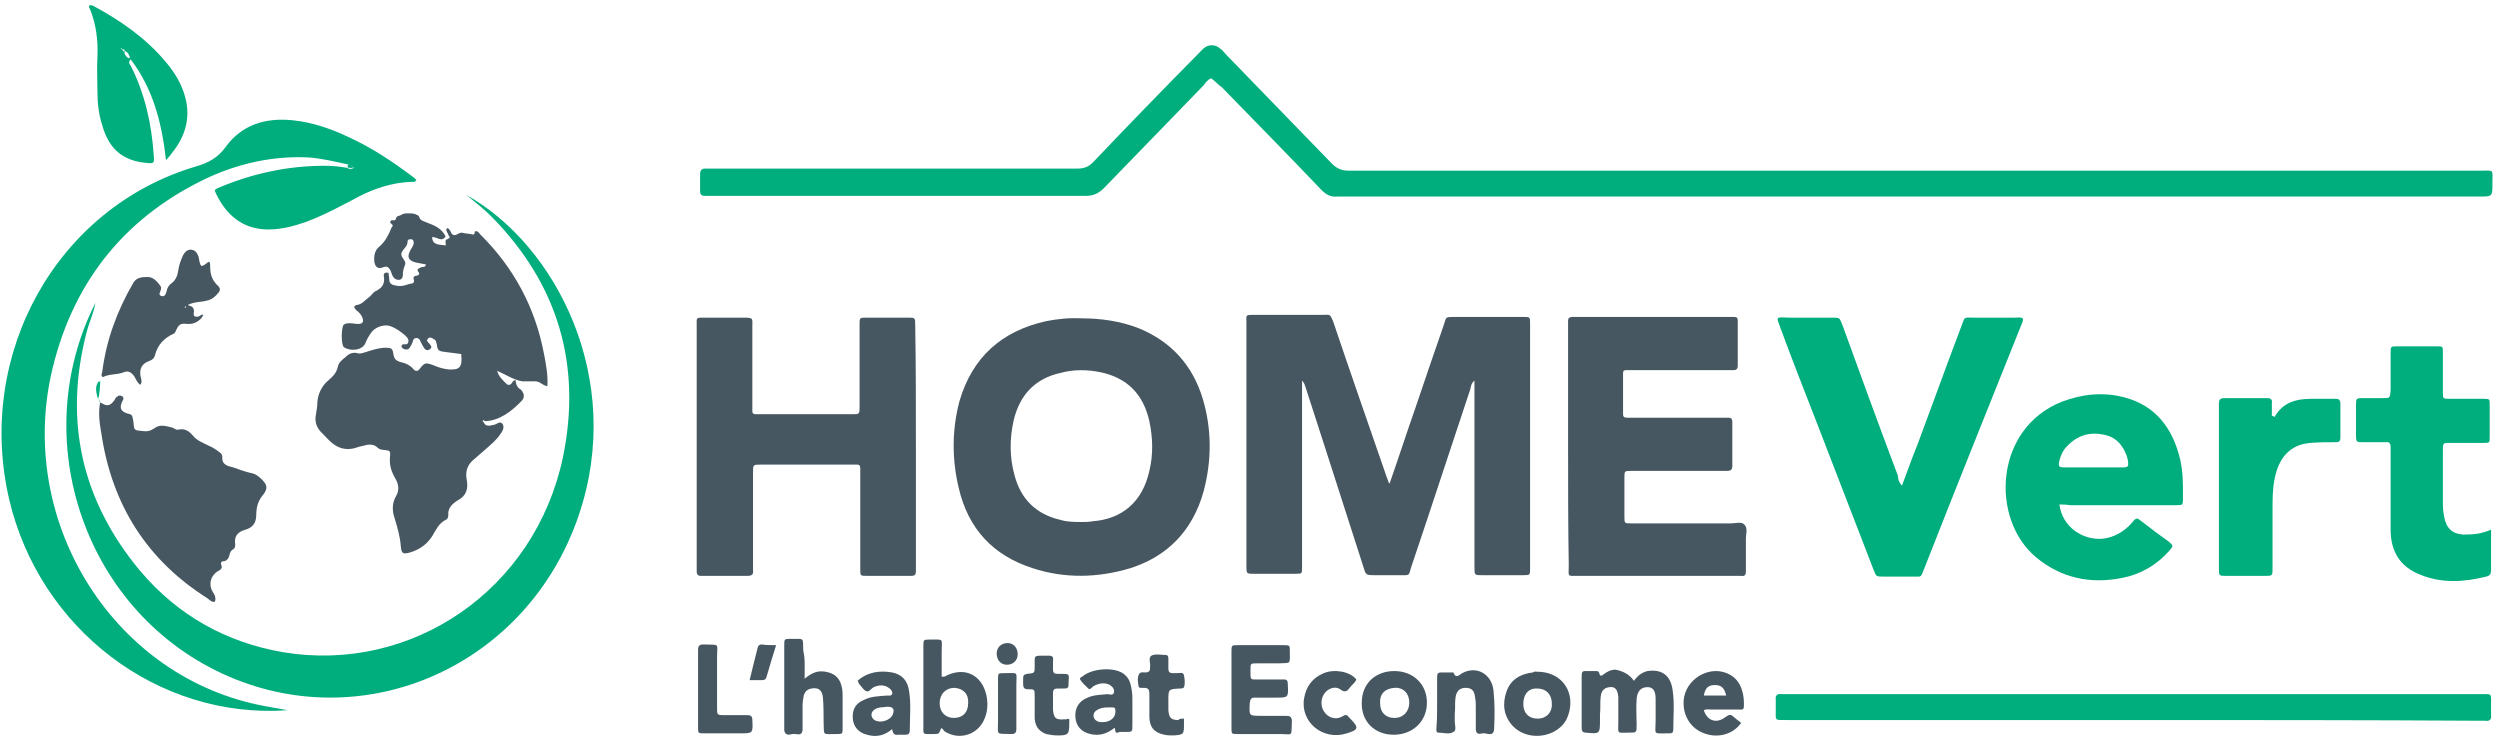 <svg width="277" height="82" viewBox="0 0 277 82" fill="none" xmlns="http://www.w3.org/2000/svg">
<path d="M134.192 8.675C133.816 8.83 133.59 9.14 133.365 9.45C129.68 13.25 126.071 16.972 122.386 20.771C121.785 21.392 121.183 21.702 120.356 21.702C106.445 21.702 92.459 21.702 78.548 21.702C78.397 21.702 78.247 21.702 78.097 21.702C77.721 21.702 77.57 21.547 77.57 21.159C77.57 20.539 77.57 19.919 77.57 19.298C77.57 18.91 77.721 18.678 78.097 18.678C78.322 18.678 78.623 18.678 78.849 18.678C92.384 18.678 105.844 18.678 119.379 18.678C120.055 18.678 120.582 18.523 121.108 17.98C124.943 13.948 128.778 9.993 132.688 6.039C132.914 5.806 133.064 5.651 133.29 5.418C133.891 4.876 134.643 4.876 135.245 5.418C135.47 5.573 135.621 5.806 135.846 6.039C139.756 10.071 143.591 14.025 147.502 18.058C148.103 18.678 148.629 18.91 149.457 18.91C191.265 18.91 232.998 18.91 274.806 18.91C276.386 18.91 276.16 18.678 276.16 20.306C276.16 21.779 276.16 21.779 274.731 21.779C232.773 21.779 190.814 21.779 148.855 21.779C148.629 21.779 148.404 21.779 148.178 21.779C147.426 21.857 146.9 21.547 146.374 21.004C142.764 17.205 139.08 13.483 135.395 9.683C134.944 9.373 134.643 8.985 134.192 8.675Z" fill="#00AD7C"/>
<path d="M38.544 18.213C37.04 17.902 35.536 17.515 34.032 17.437C30.273 17.282 26.663 18.058 23.204 19.608C14.181 23.796 8.241 30.852 5.834 40.777C1.774 57.449 12.226 74.585 28.543 78.075C29.596 78.307 30.724 78.462 31.852 78.695C17.489 79.703 4.406 69.7 1.022 55.355C-2.738 39.226 6.285 23.02 21.7 18.445C23.054 18.058 24.107 17.515 25.009 16.274C26.814 13.793 29.445 13.017 32.453 13.328C34.634 13.56 36.664 14.258 38.619 15.188C41.176 16.352 43.507 17.902 45.763 19.608C45.913 19.686 45.988 19.841 46.139 19.919C45.988 20.229 45.763 20.151 45.537 20.151C43.507 20.229 41.552 20.849 39.747 21.779C37.867 22.788 35.987 23.796 33.957 24.571C32.604 25.036 31.25 25.424 29.746 25.424C27.641 25.424 25.986 24.571 24.708 22.788C24.332 22.245 24.031 21.702 23.806 21.159C23.806 20.927 24.031 20.927 24.107 20.849C27.942 19.221 31.852 18.368 35.987 18.368C36.815 18.368 37.642 18.445 38.469 18.6C38.694 18.755 38.92 18.755 39.221 18.6C39.07 18.29 38.77 18.29 38.544 18.213Z" fill="#00AD7C"/>
<path d="M10.572 33.566C10.421 34.574 9.895 35.659 9.594 36.822C7.038 46.67 9.068 55.51 15.535 63.264C19.745 68.227 25.084 71.173 31.326 72.259C45.612 74.662 59.298 65.358 62.381 50.625C64.486 40.389 61.779 31.472 54.561 24.106C53.734 23.253 52.756 22.477 51.703 21.624C61.554 27.13 69.299 41.94 64.111 57.138C58.471 73.654 40.725 81.564 25.385 74.973C9.369 68.072 2.902 48.686 10.572 33.566Z" fill="#00AD7C"/>
<path d="M210.741 53.804C211.343 52.176 211.869 50.702 212.47 49.229C214.125 44.809 215.704 40.389 217.358 36.047C217.734 35.039 217.584 35.194 218.636 35.194C220.215 35.194 221.719 35.194 223.298 35.194C223.599 35.194 223.825 35.117 224.126 35.272C224.201 35.582 224.05 35.737 223.975 35.97C220.366 44.964 216.757 53.959 213.222 62.954C212.771 64.04 212.997 63.885 211.944 63.885C210.816 63.885 209.763 63.885 208.635 63.885C207.884 63.885 207.884 63.885 207.583 63.109C205.477 57.681 203.372 52.176 201.266 46.748C199.913 43.258 198.559 39.847 197.281 36.357C196.83 35.117 196.68 35.117 198.108 35.194C199.763 35.194 201.417 35.194 203.071 35.194C203.823 35.194 203.823 35.194 204.124 35.97C206.154 41.553 208.184 47.136 210.29 52.718C210.29 53.029 210.365 53.416 210.741 53.804Z" fill="#00AD7C"/>
<path d="M228.185 55.898C228.486 58.379 230.742 59.852 232.922 59.697C234.276 59.542 235.329 58.922 236.231 57.914C236.757 57.216 236.833 57.449 237.284 57.759C238.261 58.534 239.314 59.309 240.292 60.007C240.818 60.473 240.818 60.473 240.367 61.015C238.938 62.644 237.133 63.652 235.103 64.04C231.569 64.737 228.336 64.04 225.553 61.713C220.515 57.449 220.966 47.446 228.486 44.499C230.742 43.646 233.073 43.413 235.404 44.034C238.863 44.964 240.743 47.446 241.57 50.935C241.871 52.253 241.871 53.571 241.871 54.89C241.871 56.053 241.946 55.975 240.893 55.975C237.058 55.975 233.223 55.975 229.388 55.975C228.862 55.898 228.561 55.898 228.185 55.898ZM231.945 51.788C232.998 51.788 234.126 51.788 235.178 51.788C235.78 51.788 235.855 51.71 235.78 51.09C235.78 50.935 235.705 50.858 235.705 50.702C235.253 49.307 234.426 48.376 232.998 48.144C231.419 47.833 230.065 48.299 228.937 49.539C228.561 49.927 228.336 50.47 228.185 51.013C228.035 51.71 228.11 51.788 228.787 51.788C229.839 51.788 230.892 51.788 231.945 51.788Z" fill="#00AD7C"/>
<path d="M236.307 79.78C223.524 79.78 210.666 79.78 197.883 79.78C196.604 79.78 196.755 79.858 196.755 78.695C196.755 78.307 196.755 77.919 196.755 77.532C196.679 76.989 196.98 76.834 197.431 76.911C197.582 76.911 197.807 76.911 197.958 76.911C223.599 76.911 249.166 76.911 274.807 76.911C276.16 76.911 276.01 76.756 276.01 78.152C276.01 78.54 276.01 78.85 276.01 79.237C276.085 79.78 275.784 79.935 275.333 79.858C275.108 79.858 274.807 79.858 274.581 79.858C261.873 79.78 249.09 79.78 236.307 79.78Z" fill="#00AD7C"/>
<path d="M276.01 58.689C276.01 60.318 276.01 61.713 276.01 63.187C276.01 63.574 275.859 63.807 275.483 63.884C273.002 64.505 270.52 64.66 268.114 63.652C265.934 62.799 264.881 61.093 264.881 58.689C264.881 55.898 264.881 53.029 264.881 50.237C264.881 50.005 264.881 49.772 264.881 49.539C264.881 49.151 264.73 48.919 264.354 48.996C263.527 48.996 262.7 48.996 261.798 48.996C261.121 48.996 261.046 48.996 261.046 48.221C261.046 47.136 261.046 46.05 261.046 44.964C261.046 44.111 261.046 44.111 261.873 44.111C262.625 44.111 263.302 44.111 264.054 44.111C264.806 44.111 264.806 44.111 264.881 43.258C264.881 41.863 264.881 40.467 264.881 39.149C264.881 38.373 264.881 38.373 265.633 38.373C267.061 38.373 268.565 38.373 269.994 38.373C270.671 38.373 270.671 38.373 270.671 39.071C270.671 40.544 270.671 41.94 270.671 43.413C270.671 44.189 270.671 44.189 271.423 44.189C272.701 44.189 273.904 44.189 275.183 44.189C275.859 44.189 275.859 44.189 275.859 44.887C275.859 46.05 275.859 47.213 275.859 48.376C275.859 49.074 275.859 49.074 275.183 49.074C273.904 49.074 272.701 49.074 271.423 49.074C270.671 49.074 270.671 49.074 270.671 49.927C270.671 51.943 270.671 53.959 270.671 55.975C270.671 56.44 270.746 56.906 270.821 57.293C271.047 58.534 271.724 59.154 272.927 59.232C274.055 59.232 274.957 59.154 276.01 58.689Z" fill="#00AD7C"/>
<path d="M252.022 46.205C252.925 44.577 254.429 44.189 256.083 44.189C256.985 44.189 257.888 44.189 258.79 44.189C259.166 44.189 259.316 44.344 259.316 44.732C259.316 45.972 259.316 47.213 259.316 48.454C259.316 48.919 259.166 48.996 258.79 48.996C257.888 48.996 256.91 48.996 256.008 49.074C254.053 49.229 252.85 50.315 252.248 52.176C251.797 53.571 251.797 55.122 251.797 56.596C251.797 58.689 251.797 60.86 251.797 62.954C251.797 63.807 251.797 63.807 250.97 63.807C249.541 63.807 248.112 63.807 246.684 63.807C245.856 63.807 245.856 63.807 245.856 62.954C245.856 58.069 245.856 53.106 245.856 48.221C245.856 47.058 245.856 45.895 245.856 44.732C245.856 44.266 246.007 44.111 246.458 44.111C248.037 44.111 249.616 44.111 251.195 44.111C251.571 44.111 251.797 44.266 251.722 44.654C251.722 45.119 251.722 45.585 251.722 46.05C251.872 46.127 251.947 46.127 252.022 46.205Z" fill="#00AD7C"/>
<path d="M9.895 0.611C10.046 0.533 10.121 0.611 10.271 0.611C13.279 2.239 16.137 4.178 18.392 6.891C19.37 8.055 20.122 9.295 20.498 10.691C21.099 12.785 20.648 14.723 19.445 16.429C19.144 16.817 18.844 17.282 18.392 17.747C17.941 13.638 16.964 9.838 14.482 6.581C14.181 6.891 14.332 7.047 14.482 7.279C16.061 10.381 16.813 13.793 17.039 17.282C17.114 18.057 17.039 18.135 16.287 18.057C13.58 17.825 12.076 16.507 11.324 13.87C10.948 12.707 10.798 11.466 10.798 10.226C10.798 8.908 10.723 7.589 10.798 6.271C10.873 4.41 10.647 2.704 9.971 0.998C9.895 0.921 9.82 0.766 9.895 0.611ZM13.354 5.341C13.43 5.418 13.505 5.496 13.58 5.496C13.58 5.651 13.655 5.728 13.806 5.651C13.73 6.039 13.956 6.194 14.181 6.426C14.257 6.426 14.332 6.504 14.332 6.426C14.407 6.349 14.407 6.271 14.332 6.194C14.257 5.961 14.106 5.728 13.806 5.651C13.806 5.496 13.73 5.418 13.655 5.496C13.505 5.418 13.505 5.341 13.354 5.341Z" fill="#00AD7C"/>
<path d="M10.798 44.034C10.648 43.413 10.497 42.793 10.948 42.25L11.023 42.328L11.099 42.25C11.099 42.871 11.023 43.413 10.948 44.034C10.948 44.034 10.873 43.956 10.798 44.034Z" fill="#00AD7C"/>
<path d="M38.544 18.212C38.77 18.212 38.995 18.29 39.221 18.523C38.92 18.678 38.694 18.6 38.469 18.523C38.544 18.445 38.544 18.367 38.544 18.212Z" fill="#00AD7C"/>
<path d="M10.797 44.034C10.797 43.956 10.872 44.034 10.872 44.034C10.947 44.189 10.947 44.421 11.023 44.577V44.654C11.098 44.344 10.872 44.189 10.797 44.034Z" fill="#00AD7C"/>
<path d="M11.099 42.25C11.023 42.328 11.023 42.25 11.023 42.25C11.023 42.173 11.099 42.173 11.099 42.095C11.023 42.173 11.099 42.173 11.099 42.25Z" fill="#00AD7C"/>
<path d="M52.455 26.199C52.38 26.199 52.38 26.122 52.305 26.122L52.38 26.044C52.53 26.044 52.53 26.122 52.455 26.199Z" fill="#00AD7C"/>
<path d="M51.252 21.237L51.327 21.316C51.252 21.316 51.252 21.237 51.252 21.237Z" fill="#00AD7C"/>
<path d="M153.968 53.571C154.946 50.78 155.848 47.988 156.826 45.197C157.878 42.095 158.931 38.994 159.984 35.969C160.285 35.117 160.059 35.117 161.187 35.117C163.744 35.117 166.225 35.117 168.782 35.117C169.534 35.117 169.534 35.117 169.534 35.892C169.534 44.887 169.534 53.959 169.534 62.954C169.534 63.729 169.534 63.729 168.782 63.729C167.278 63.729 165.699 63.729 164.195 63.729C163.368 63.729 163.368 63.729 163.368 62.799C163.368 59.62 163.368 56.518 163.368 53.339C163.368 49.617 163.368 45.972 163.368 42.173C162.992 42.483 162.992 42.793 162.916 43.103C160.736 49.617 158.63 56.13 156.45 62.566C155.999 63.884 156.375 63.729 154.946 63.729C154.043 63.729 153.216 63.729 152.314 63.729C151.336 63.729 151.336 63.729 151.036 62.721C149.682 58.456 148.253 54.114 146.9 49.849C146.148 47.523 145.396 45.197 144.644 42.871C144.569 42.638 144.494 42.406 144.268 42.173C144.268 42.483 144.268 42.793 144.268 43.181C144.268 49.539 144.268 55.975 144.268 62.334C144.268 62.489 144.268 62.721 144.268 62.876C144.268 63.574 144.268 63.574 143.516 63.574C142.012 63.574 140.433 63.574 138.929 63.574C138.102 63.574 138.102 63.574 138.102 62.644C138.102 55.898 138.102 49.074 138.102 42.328C138.102 40.157 138.102 37.986 138.102 35.737C138.102 34.884 137.952 34.884 139.004 34.884C141.561 34.884 144.043 34.884 146.599 34.884C147.351 34.884 147.351 34.729 147.727 35.659C149.607 41.242 151.562 46.825 153.517 52.486C153.592 52.796 153.743 53.029 153.818 53.339C153.893 53.571 153.968 53.571 153.968 53.571Z" fill="#475762"/>
<path d="M57.719 43.181C58.095 43.569 58.17 44.034 57.794 44.422C56.667 45.585 55.388 46.593 53.734 46.67C53.659 46.593 53.584 46.515 53.508 46.593C53.433 46.67 53.508 46.748 53.584 46.748C53.809 47.368 54.336 47.135 54.787 47.058C55.087 46.98 55.388 46.593 55.689 46.98C55.915 47.368 55.689 47.756 55.464 48.066C55.012 48.764 54.411 49.229 53.809 49.772C53.358 50.16 52.832 50.625 52.38 51.013C51.779 51.555 51.553 52.253 51.704 53.106C51.929 54.192 51.629 54.967 50.726 55.432C50.125 55.82 49.598 56.285 49.673 57.061C49.673 57.293 49.598 57.526 49.373 57.603C48.621 57.991 48.32 58.689 47.944 59.309C47.343 60.317 46.44 60.938 45.312 61.248C44.635 61.403 44.485 61.325 44.41 60.55C44.335 59.465 44.034 58.456 43.733 57.448C43.432 56.595 43.432 55.742 43.883 54.967C44.26 54.347 44.184 53.649 43.808 53.029C43.357 52.253 43.132 51.555 43.207 50.625C43.282 49.927 43.207 49.927 42.53 49.849C42.304 49.849 42.004 49.772 41.853 49.617C41.402 49.151 40.8 49.229 40.274 49.384C40.049 49.462 39.823 49.462 39.673 49.539C38.394 50.004 37.342 49.694 36.439 48.764C36.138 48.454 35.762 48.066 35.462 47.756C35.011 47.213 34.86 46.593 35.011 45.895C35.086 45.429 35.161 45.042 35.161 44.577C35.236 43.569 35.687 42.715 36.439 42.095C36.89 41.708 37.266 41.32 37.417 40.7C37.492 40.157 37.943 39.846 38.319 39.536C38.695 39.149 39.146 38.994 39.673 39.149C39.973 39.226 40.274 39.071 40.575 38.994C41.327 38.761 42.004 38.528 42.756 38.528C43.357 38.528 43.508 38.606 43.583 39.226C43.658 39.691 43.808 39.924 44.26 40.079C44.861 40.234 45.387 40.389 45.839 40.932C46.064 41.165 46.29 41.165 46.515 40.855C47.042 40.157 47.192 40.157 48.019 40.467C48.546 40.7 49.072 40.855 49.673 40.932C50.952 41.01 51.253 40.7 51.102 39.226C50.501 39.149 49.899 39.071 49.297 38.994C48.621 38.916 48.47 38.839 48.395 38.141C48.32 37.908 48.32 37.675 48.094 37.598C47.869 37.443 47.643 37.288 47.418 37.52C47.192 37.753 47.418 37.908 47.568 38.063C47.718 38.296 47.944 38.451 47.643 38.683C47.343 38.916 47.117 38.761 46.967 38.528C46.816 38.296 46.666 37.986 46.515 37.675C46.365 37.365 45.839 37.365 45.763 37.753C45.688 38.063 45.538 38.296 45.387 38.528C45.237 38.761 45.011 38.761 44.786 38.683C44.635 38.606 44.485 38.528 44.485 38.373C44.485 38.218 44.635 38.141 44.711 38.141C44.936 38.141 45.162 38.218 45.237 37.908C45.312 37.598 45.162 37.443 44.936 37.21C44.41 36.745 43.883 36.357 43.207 36.124C42.53 35.892 41.477 36.28 41.101 36.9C40.876 37.21 40.65 37.598 40.5 37.986C40.124 38.916 38.695 38.916 38.093 38.451C37.793 38.218 37.793 36.28 38.093 35.969C38.319 35.814 38.545 35.814 38.77 35.814C39.071 35.814 39.372 35.892 39.673 35.892C40.199 35.892 40.349 35.659 40.124 35.117C39.973 34.806 39.748 34.574 39.447 34.341C39.221 34.108 39.146 33.876 39.522 33.798C40.124 33.721 40.425 33.255 40.876 32.945C41.176 32.713 41.327 32.403 41.628 32.248C42.304 31.937 42.68 31.472 42.53 30.619C42.455 30.231 42.756 30.154 43.056 30.231C43.056 30.464 43.132 30.697 43.132 30.929C43.132 31.317 43.282 31.55 43.808 31.627C44.41 31.782 44.861 31.627 45.312 31.472C45.613 31.395 45.989 31.472 45.839 30.929C45.688 30.387 46.44 30.697 46.44 30.309V30.231C46.064 29.844 46.365 29.766 46.666 29.611C46.816 29.534 47.117 29.689 47.192 29.301C46.816 29.223 46.365 29.146 45.989 29.068C45.237 28.836 45.087 28.448 45.463 27.75C45.613 27.44 45.839 27.207 45.839 26.897C45.839 26.665 45.763 26.509 45.538 26.509C45.387 26.509 45.162 26.509 45.162 26.742C45.162 27.207 44.861 27.44 44.635 27.75C44.41 28.06 44.41 28.293 44.635 28.603C44.786 28.836 45.011 29.068 44.861 29.378C44.711 29.766 44.635 30.076 44.635 30.464C44.635 30.774 44.485 31.007 44.184 31.007C43.959 31.007 43.733 30.929 43.583 30.697C43.357 30.387 43.357 29.999 43.132 29.766C42.906 29.456 42.68 29.534 42.455 29.611C41.928 29.844 41.553 29.611 41.477 28.991C41.402 28.293 41.553 27.672 42.079 27.285C42.68 26.742 43.056 26.044 43.357 25.269C43.432 25.191 43.432 25.114 43.508 25.036C43.583 24.803 42.981 24.726 43.357 24.416C43.508 24.338 43.808 24.571 43.883 24.183C43.959 23.873 44.26 23.951 44.485 23.796C44.711 23.64 44.936 23.64 45.237 23.64C45.463 23.64 45.763 23.64 45.989 23.718C46.139 23.796 46.44 23.873 46.44 24.028C46.59 24.493 46.967 24.493 47.267 24.648C48.094 24.959 48.922 25.269 49.373 26.199C48.922 26.897 48.395 26.199 47.869 26.277C47.944 27.285 48.846 27.052 49.373 27.207C49.448 26.975 49.222 26.665 49.523 26.509C49.598 26.509 49.598 26.509 49.673 26.432C49.899 26.354 49.824 26.199 49.673 26.044C49.673 25.811 49.297 25.579 49.523 25.269C49.974 25.346 49.899 25.967 50.275 26.044C50.651 26.122 50.877 25.657 51.328 25.811C51.629 25.889 52.005 25.889 52.305 25.967C52.606 26.044 52.606 25.811 52.606 25.657C52.907 25.501 53.057 25.811 53.208 25.967C56.892 29.611 59.298 34.031 60.276 39.226C60.502 40.389 60.727 41.552 60.652 42.793C60.126 42.715 59.825 42.25 59.298 42.25C58.847 42.25 58.396 42.25 57.87 42.25C56.892 42.095 55.99 41.475 55.087 41.087C55.238 41.708 55.689 42.095 56.065 42.483C56.291 42.715 56.516 42.715 56.742 42.405C56.817 42.25 56.892 42.173 57.118 42.095C57.193 42.871 57.494 43.026 57.719 43.181Z" fill="#475762"/>
<path d="M119.83 35.272C122.011 35.272 124.116 35.582 126.147 36.357C129.756 37.831 132.162 40.467 133.29 44.266C134.268 47.601 134.268 51.013 133.365 54.424C132.162 58.767 129.38 61.636 125.244 62.954C121.635 64.04 117.95 64.117 114.416 62.954C110.055 61.558 107.273 58.612 106.22 54.037C105.468 50.857 105.468 47.678 106.295 44.499C107.724 39.536 111.032 36.667 115.92 35.582C117.123 35.349 118.477 35.194 119.83 35.272ZM119.981 57.836C120.281 57.836 120.657 57.836 121.033 57.759C124.342 57.526 126.598 55.587 127.35 52.176C127.801 50.315 127.726 48.454 127.35 46.67C126.673 43.646 124.868 41.863 121.936 41.242C120.432 40.932 118.928 40.932 117.499 41.32C114.717 41.94 112.987 43.724 112.311 46.593C111.86 48.609 111.86 50.625 112.386 52.563C113.063 55.277 114.792 56.983 117.499 57.603C118.251 57.836 119.003 57.836 119.981 57.836Z" fill="#475762"/>
<path d="M101.482 49.462C101.482 53.882 101.482 58.301 101.482 62.644C101.482 62.876 101.482 63.109 101.482 63.342C101.482 63.652 101.332 63.807 101.031 63.807C100.655 63.807 100.279 63.807 99.903 63.807C98.625 63.807 97.346 63.807 96.068 63.807C95.316 63.807 95.316 63.807 95.316 63.031C95.316 59.542 95.316 56.13 95.316 52.641C95.316 51.323 95.466 51.478 94.188 51.478C90.88 51.478 87.646 51.478 84.338 51.478C83.435 51.478 83.435 51.478 83.435 52.331C83.435 55.742 83.435 59.232 83.435 62.644C83.435 62.799 83.435 63.031 83.435 63.187C83.51 63.652 83.285 63.807 82.834 63.807C81.555 63.807 80.352 63.807 79.074 63.807C78.623 63.807 78.172 63.807 77.645 63.807C77.345 63.807 77.194 63.652 77.194 63.342C77.194 63.187 77.194 62.954 77.194 62.799C77.194 53.959 77.194 45.042 77.194 36.202C77.194 35.117 77.044 35.194 78.172 35.194C79.6 35.194 80.954 35.194 82.383 35.194C83.51 35.194 83.36 35.272 83.36 36.202C83.36 39.071 83.36 42.018 83.36 44.887C83.36 45.119 83.36 45.352 83.36 45.585C83.36 45.817 83.51 45.895 83.736 45.895C83.886 45.895 84.037 45.895 84.187 45.895C87.571 45.895 90.955 45.895 94.414 45.895C95.241 45.895 95.241 45.895 95.241 45.042C95.241 42.018 95.241 38.994 95.241 35.969C95.241 35.194 95.241 35.194 95.993 35.194C97.497 35.194 99.076 35.194 100.58 35.194C101.407 35.194 101.407 35.194 101.407 36.047C101.482 40.467 101.482 44.964 101.482 49.462Z" fill="#475762"/>
<path d="M173.744 49.462C173.744 45.042 173.744 40.622 173.744 36.28C173.744 36.047 173.744 35.814 173.744 35.582C173.744 35.272 173.819 35.194 174.12 35.117C174.271 35.117 174.496 35.117 174.646 35.117C180.286 35.117 186.001 35.117 191.641 35.117C191.791 35.117 192.016 35.117 192.167 35.117C192.468 35.117 192.543 35.272 192.543 35.504C192.543 37.21 192.543 38.838 192.543 40.544C192.543 40.855 192.392 41.01 192.092 41.01C191.866 41.01 191.565 41.01 191.34 41.01C187.881 41.01 184.347 41.01 180.888 41.01C180.662 41.01 180.436 41.01 180.211 41.01C179.91 41.01 179.835 41.087 179.835 41.397C179.835 42.871 179.835 44.421 179.835 45.895C179.835 46.205 179.985 46.282 180.286 46.282C180.512 46.282 180.737 46.282 180.963 46.282C184.271 46.282 187.505 46.282 190.813 46.282C191.039 46.282 191.265 46.282 191.49 46.282C191.866 46.282 191.941 46.438 191.941 46.825C191.941 48.454 191.941 50.004 191.941 51.633C191.941 52.098 191.716 52.175 191.34 52.175C190.437 52.175 189.46 52.175 188.558 52.175C185.926 52.175 183.294 52.175 180.737 52.175C179.985 52.175 179.985 52.175 179.985 52.951C179.985 54.347 179.985 55.742 179.985 57.216C179.985 57.991 179.985 57.991 180.737 57.991C184.422 57.991 188.106 57.991 191.791 57.991C192.317 57.991 192.994 57.758 193.295 58.146C193.671 58.534 193.445 59.154 193.445 59.697C193.445 60.86 193.445 62.101 193.445 63.264C193.445 63.652 193.37 63.884 192.919 63.807C192.768 63.807 192.543 63.807 192.392 63.807C186.527 63.807 180.737 63.807 174.872 63.807C173.594 63.807 173.819 63.962 173.819 62.644C173.744 58.224 173.744 53.882 173.744 49.462Z" fill="#475762"/>
<path d="M11.098 44.577C11.85 45.042 12.151 45.042 12.677 44.344C12.752 44.189 12.827 44.034 12.978 43.956C13.128 43.801 13.279 43.801 13.504 43.879C13.655 43.956 13.73 44.189 13.655 44.267C13.128 45.197 13.354 45.662 14.406 45.895C14.707 45.972 14.707 46.36 14.783 46.748C14.858 47.678 14.858 47.678 15.76 47.756C16.286 47.833 16.662 47.756 17.113 47.446C17.715 46.98 18.392 47.213 19.069 47.368C19.294 47.446 19.52 47.678 19.745 47.601C20.497 47.446 20.948 47.756 21.4 48.299C21.851 48.842 22.527 49.074 23.129 49.384C23.505 49.539 23.881 49.772 24.182 50.005C24.407 50.16 24.633 50.315 24.633 50.625C24.558 51.555 25.31 51.633 25.836 51.788C26.513 52.021 27.114 52.253 27.791 52.408C28.317 52.486 28.694 52.796 29.07 53.184C29.596 53.727 29.671 54.114 29.22 54.735C28.618 55.432 28.393 56.13 28.393 57.061C28.393 57.914 28.017 58.457 27.19 58.689C26.363 58.922 25.911 59.387 26.062 60.318C26.062 60.55 26.062 60.705 25.836 60.86C25.535 61.015 25.46 61.326 25.385 61.636C25.31 61.868 25.159 62.101 24.859 62.179C24.483 62.179 24.407 62.334 24.558 62.721C24.633 62.954 24.407 63.187 24.182 63.264C23.355 63.729 23.054 64.737 23.58 65.59C23.806 65.901 23.956 66.288 23.806 66.676C23.43 66.754 23.204 66.443 22.979 66.288C16.362 62.101 12.451 56.053 11.248 48.144C11.023 46.903 10.872 45.74 11.098 44.577C11.023 44.577 11.023 44.577 11.098 44.577Z" fill="#475762"/>
<path d="M23.129 28.991C23.279 29.068 23.279 29.223 23.279 29.301C23.279 30.154 23.354 30.852 24.031 31.55C24.558 32.015 24.407 32.248 23.956 32.713C23.655 33.023 23.279 33.256 22.828 33.333C22.227 33.488 21.55 33.411 20.798 33.798C21.324 33.953 21.55 34.108 21.474 34.651C21.399 35.039 21.625 35.194 22.076 35.039C22.227 34.962 22.302 34.806 22.527 34.884C22.302 35.504 21.474 35.969 20.798 35.892C19.971 35.814 19.82 35.892 19.444 36.745C19.369 36.9 19.294 36.978 19.219 36.978C18.241 37.443 17.489 38.141 17.188 39.304C17.113 39.691 16.812 39.924 16.512 40.002C15.684 40.312 15.384 40.932 15.609 41.863C15.684 42.095 15.76 42.406 15.534 42.638C15.233 42.406 15.083 42.095 14.933 41.785C14.632 41.32 14.256 41.01 13.729 41.242C12.977 41.553 12.15 41.397 11.398 41.785C11.173 41.63 11.248 41.475 11.323 41.242C11.774 37.675 12.977 34.419 14.782 31.317C15.158 30.697 15.835 30.697 16.286 30.697C16.888 30.619 17.414 31.162 17.79 31.705C17.94 31.937 17.79 32.17 17.715 32.403C17.64 32.558 17.64 32.713 17.865 32.79C18.091 32.868 18.241 32.79 18.316 32.635C18.392 32.558 18.392 32.403 18.467 32.248C18.542 31.86 18.692 31.627 18.993 31.395C19.444 31.084 19.67 30.542 19.745 29.999C19.82 29.378 20.046 28.836 20.271 28.293C20.497 27.905 20.798 27.595 21.249 27.673C21.7 27.75 21.851 28.06 22.001 28.448C22.227 29.689 22.227 29.689 23.129 28.991ZM20.497 34.108C20.572 34.108 20.572 34.031 20.647 34.031L20.572 33.953C20.497 33.953 20.497 34.031 20.422 34.031C20.422 34.031 20.497 34.031 20.497 34.108Z" fill="#475762"/>
<path d="M181.038 75.438C181.489 74.818 181.94 74.507 182.542 74.352C184.121 74.12 185.099 74.818 185.324 76.446C185.55 77.919 185.399 79.392 185.399 80.866C185.399 81.176 185.249 81.254 185.023 81.254C184.948 81.254 184.873 81.254 184.873 81.254C183.068 81.254 183.444 81.486 183.444 79.78C183.444 79.005 183.444 78.229 183.444 77.454C183.444 76.523 183.144 76.136 182.542 76.136C181.865 76.136 181.414 76.523 181.339 77.454C181.264 78.385 181.339 79.392 181.339 80.323C181.339 81.176 181.339 81.176 180.512 81.176C179.083 81.176 179.309 81.409 179.309 79.935C179.309 79.005 179.309 78.152 179.309 77.221C179.233 76.368 178.933 76.058 178.331 76.136C177.729 76.213 177.429 76.523 177.354 77.221C177.278 77.842 177.354 78.54 177.278 79.16C177.278 79.315 177.278 79.548 177.278 79.703C177.278 81.331 177.278 81.331 175.699 81.176C175.398 81.176 175.248 81.021 175.248 80.711C175.248 80.323 175.248 80.013 175.248 79.625C175.248 78.152 175.248 76.679 175.248 75.205C175.248 74.275 175.248 74.352 176.075 74.352C176.301 74.352 176.602 74.352 176.827 74.352C176.978 74.352 177.128 74.352 177.203 74.585C177.278 74.973 177.429 74.895 177.654 74.74C178.03 74.43 178.481 74.197 179.008 74.197C179.76 74.352 180.512 74.662 181.038 75.438Z" fill="#475762"/>
<path d="M136.448 76.368C136.448 74.973 136.448 73.577 136.448 72.259C136.448 71.483 136.448 71.483 137.125 71.483C138.779 71.483 140.509 71.483 142.163 71.483C142.915 71.483 142.915 71.483 142.915 72.181C142.915 73.655 143.065 73.422 141.712 73.499C140.885 73.499 140.058 73.499 139.306 73.499C138.554 73.499 138.554 73.499 138.554 74.197C138.554 75.438 138.479 75.283 139.606 75.283C140.509 75.283 141.336 75.283 142.238 75.283C142.614 75.283 142.689 75.438 142.689 75.826C142.765 77.299 142.765 77.299 141.336 77.299C140.584 77.299 139.757 77.299 139.005 77.299C138.629 77.299 138.554 77.454 138.479 77.842C138.403 79.315 138.328 79.315 139.757 79.315C140.659 79.315 141.561 79.315 142.464 79.315C142.915 79.315 143.141 79.393 143.141 79.935C143.065 81.719 143.291 81.331 141.787 81.331C140.208 81.331 138.704 81.331 137.125 81.331C136.448 81.331 136.448 81.331 136.448 80.633C136.448 79.237 136.448 77.764 136.448 76.368Z" fill="#475762"/>
<path d="M104.264 80.711C104.039 81.331 104.039 81.331 103.437 81.331C102.159 81.331 102.309 81.486 102.309 80.246C102.309 77.377 102.309 74.507 102.309 71.638C102.309 70.863 102.309 70.863 103.061 70.863C104.64 70.863 104.339 70.708 104.339 72.181C104.339 73.112 104.339 74.042 104.339 74.973C104.49 74.973 104.565 74.973 104.64 74.973C106.746 73.81 108.776 74.663 109.302 77.066C109.453 77.842 109.453 78.695 109.152 79.47C108.475 81.409 106.294 82.107 104.64 81.021C104.49 80.866 104.415 80.633 104.264 80.711ZM105.768 76.213C104.791 76.213 104.114 76.911 104.114 77.919C104.114 78.927 104.791 79.548 105.693 79.548C106.67 79.548 107.272 78.927 107.272 77.919C107.347 76.911 106.746 76.291 105.768 76.213Z" fill="#475762"/>
<path d="M89.15 75.205C89.978 74.507 90.654 74.275 91.481 74.43C92.384 74.585 92.985 75.05 93.211 75.903C93.361 76.368 93.361 76.756 93.361 77.221C93.361 78.385 93.361 79.47 93.361 80.633C93.361 81.331 93.361 81.331 92.684 81.331C91.03 81.331 91.331 81.564 91.256 79.935C91.256 79.082 91.256 78.229 91.181 77.299C91.105 76.446 90.654 76.136 89.902 76.291C89.451 76.368 89.226 76.601 89.075 76.989C89 77.376 88.925 77.764 88.925 78.152C88.925 78.927 88.925 79.625 88.925 80.401C88.925 80.556 88.925 80.788 88.925 80.943C88.774 81.641 88.248 81.254 87.872 81.331C87.571 81.331 87.045 81.641 86.894 80.943C86.894 80.788 86.894 80.711 86.894 80.556C86.894 77.531 86.894 74.585 86.894 71.561C86.894 70.785 86.894 70.785 87.647 70.785C89.226 70.785 88.925 70.63 89 72.104C89.226 73.034 89.15 73.965 89.15 75.205Z" fill="#475762"/>
<path d="M170.361 74.43C172.843 74.43 174.422 76.369 173.895 78.772C173.745 79.393 173.519 79.936 173.068 80.401C171.639 81.874 169.008 81.951 167.579 80.401C166.601 79.315 166.451 77.997 166.902 76.679C167.353 75.283 168.481 74.663 169.835 74.508C170.06 74.353 170.211 74.43 170.361 74.43ZM168.782 77.997C168.782 79.005 169.384 79.625 170.361 79.625C171.339 79.625 172.015 78.927 171.94 77.919C171.94 76.911 171.263 76.291 170.361 76.291C169.384 76.213 168.782 76.911 168.782 77.997Z" fill="#475762"/>
<path d="M150.886 77.842C150.886 75.748 152.389 74.353 154.495 74.353C156.6 74.353 158.104 75.826 158.104 77.842C158.104 79.936 156.525 81.409 154.42 81.409C152.314 81.409 150.81 79.936 150.886 77.842ZM152.916 77.919C152.916 78.927 153.517 79.548 154.495 79.548C155.472 79.548 156.149 78.85 156.149 77.842C156.149 76.834 155.472 76.136 154.495 76.213C153.442 76.291 152.841 76.911 152.916 77.919Z" fill="#475762"/>
<path d="M188.783 78.695C189.159 79.858 190.136 80.168 191.039 79.548C191.716 79.082 191.716 79.082 192.317 79.625C192.543 79.78 192.693 79.936 192.919 80.091C192.016 81.409 190.212 81.874 188.633 81.176C187.129 80.556 186.302 78.927 186.602 77.222C187.053 74.973 189.685 73.655 191.64 74.74C192.994 75.438 193.295 77.067 193.219 78.307C193.219 78.695 192.919 78.617 192.693 78.617C191.64 78.617 190.663 78.617 189.61 78.617C189.384 78.617 189.084 78.54 188.783 78.695ZM191.264 77.067C191.039 76.136 190.663 75.903 189.986 75.903C189.309 75.903 188.933 76.213 188.783 77.067C189.61 77.067 190.362 77.067 191.264 77.067Z" fill="#475762"/>
<path d="M95.015 75.438C96.143 74.43 97.497 74.275 98.85 74.507C99.978 74.74 100.58 75.438 100.73 76.601C100.956 77.997 100.805 79.47 100.805 80.943C100.805 81.254 100.655 81.409 100.354 81.409C100.053 81.409 99.752 81.409 99.527 81.409C99.076 81.486 98.925 81.254 98.85 80.788C98.023 81.486 97.121 81.719 96.068 81.409C95.09 81.176 94.564 80.478 94.489 79.625C94.414 78.617 94.79 77.919 95.767 77.532C96.519 77.144 97.421 77.144 98.249 77.066C98.474 77.066 98.7 77.144 98.85 76.911C98.925 76.601 98.7 76.368 98.474 76.213C97.948 75.826 97.346 75.903 96.82 76.136C96.519 76.291 96.293 76.679 96.068 76.601C95.692 76.524 95.466 76.058 95.166 75.748C95.09 75.593 95.09 75.516 95.015 75.438ZM98.324 78.307C97.873 78.385 97.346 78.307 96.895 78.617C96.444 78.927 96.444 79.47 96.895 79.78C97.497 80.168 98.624 79.858 98.925 79.16C99.151 78.54 98.925 78.307 98.324 78.307Z" fill="#475762"/>
<path d="M159.232 77.842C159.232 76.911 159.232 75.981 159.232 75.05C159.232 74.662 159.307 74.507 159.683 74.507C160.059 74.507 160.36 74.507 160.736 74.507C160.811 74.507 160.961 74.507 161.037 74.507C161.337 75.283 161.713 74.74 162.014 74.585C163.593 73.732 165.248 74.662 165.473 76.446C165.624 77.919 165.624 79.315 165.548 80.788C165.473 81.719 164.721 81.176 164.27 81.254C163.969 81.331 163.518 81.409 163.518 80.788C163.518 80.013 163.518 79.16 163.518 78.385C163.518 77.997 163.518 77.687 163.443 77.299C163.368 76.523 163.067 76.213 162.39 76.213C161.713 76.213 161.337 76.601 161.262 77.376C161.187 77.919 161.262 78.54 161.187 79.082C161.187 79.392 161.187 79.625 161.187 79.935C161.187 80.323 161.413 80.943 161.037 81.098C160.585 81.409 159.909 81.176 159.382 81.176C159.082 81.176 159.157 80.866 159.157 80.633C159.232 79.78 159.232 78.85 159.232 77.842Z" fill="#475762"/>
<path d="M123.514 80.633C122.612 81.331 121.784 81.564 120.807 81.331C119.829 81.099 119.228 80.478 119.153 79.47C119.077 78.462 119.529 77.687 120.506 77.299C121.183 76.989 121.935 76.989 122.687 76.911C122.912 76.911 123.439 77.144 123.439 76.601C123.439 76.213 123.138 75.981 122.837 75.826C122.236 75.593 121.634 75.748 121.108 76.058C120.957 76.213 120.732 76.523 120.506 76.213C120.205 75.903 119.905 75.671 119.679 75.283C119.604 75.128 119.754 75.05 119.905 74.973C120.882 74.12 123.063 73.887 124.266 74.507C124.792 74.818 125.093 75.205 125.243 75.748C125.394 76.291 125.469 76.834 125.469 77.376C125.469 78.385 125.469 79.393 125.469 80.323C125.469 81.099 125.469 81.099 124.717 81.099C124.491 81.099 124.266 81.099 124.04 81.099C123.589 81.331 123.589 81.099 123.514 80.633ZM122.16 80.013C122.988 80.013 123.589 79.548 123.589 78.85C123.589 78.695 123.589 78.385 123.364 78.385C122.687 78.385 122.01 78.307 121.408 78.772C121.032 79.082 121.108 79.625 121.484 79.858C121.709 80.013 121.935 80.013 122.16 80.013Z" fill="#475762"/>
<path d="M77.345 76.291C77.345 74.895 77.345 73.499 77.345 72.026C77.345 71.561 77.495 71.406 77.946 71.406C79.826 71.483 79.45 71.173 79.45 72.879C79.45 74.74 79.45 76.523 79.45 78.385C79.45 79.237 79.45 79.237 80.277 79.237C81.105 79.237 81.932 79.237 82.834 79.237C83.21 79.237 83.36 79.392 83.36 79.78C83.436 81.254 83.436 81.254 81.932 81.254C80.653 81.254 79.3 81.254 78.022 81.254C77.345 81.254 77.345 81.254 77.345 80.556C77.345 79.16 77.345 77.764 77.345 76.291Z" fill="#475762"/>
<path d="M118.477 79.703C118.477 79.858 118.477 79.935 118.477 80.013C118.477 81.409 118.401 81.486 117.123 81.486C116.747 81.486 116.296 81.409 115.92 81.331C115.093 81.021 114.717 80.478 114.642 79.625C114.642 78.772 114.642 77.919 114.642 77.144C114.642 76.368 114.642 76.368 113.89 76.368C113.438 76.368 113.363 76.136 113.363 75.748C113.363 75.593 113.363 75.36 113.363 75.205C113.363 74.818 113.438 74.74 113.814 74.662C114.642 74.585 114.642 74.585 114.642 73.81C114.642 72.569 114.491 72.647 115.845 72.647C115.995 72.647 116.07 72.647 116.221 72.647C116.597 72.647 116.747 72.802 116.672 73.189C116.672 73.499 116.672 73.81 116.672 74.12C116.672 74.585 116.822 74.662 117.198 74.662C117.349 74.662 117.424 74.662 117.574 74.662C118.477 74.662 118.477 74.662 118.401 75.516C118.401 76.291 118.401 76.291 117.649 76.291C117.499 76.291 117.273 76.291 117.123 76.291C116.822 76.291 116.672 76.446 116.672 76.756C116.672 77.376 116.672 77.997 116.672 78.617C116.747 79.548 116.973 79.78 117.875 79.703C117.95 79.703 118.025 79.703 118.176 79.703C118.251 79.625 118.326 79.625 118.477 79.703Z" fill="#475762"/>
<path d="M131.185 79.625C131.185 79.858 131.185 80.013 131.185 80.168C131.185 81.331 131.185 81.409 130.057 81.486C129.681 81.486 129.38 81.486 129.004 81.409C127.876 81.176 127.35 80.556 127.35 79.393C127.35 78.54 127.35 77.687 127.35 76.911C127.35 76.446 127.274 76.213 126.748 76.213C126.522 76.213 126.146 76.291 126.146 75.981C126.071 75.516 125.996 75.05 126.222 74.663C126.372 74.43 126.673 74.507 126.898 74.507C127.274 74.507 127.425 74.352 127.425 74.042C127.425 73.965 127.425 73.887 127.425 73.887C127.5 73.499 127.199 72.879 127.575 72.647C128.026 72.414 128.628 72.569 129.154 72.569C129.38 72.569 129.455 72.724 129.455 72.957C129.455 73.344 129.455 73.732 129.455 74.12C129.455 74.43 129.605 74.585 129.906 74.585C130.057 74.585 130.282 74.585 130.433 74.585C130.658 74.585 131.109 74.43 131.185 74.818C131.26 75.205 131.335 75.748 131.185 76.136C131.109 76.291 130.884 76.291 130.658 76.291C129.455 76.368 129.455 76.368 129.455 77.609C129.455 77.997 129.455 78.307 129.455 78.695C129.53 79.548 129.756 79.78 130.583 79.78C130.658 79.625 130.884 79.625 131.185 79.625Z" fill="#475762"/>
<path d="M150.283 75.283C150.133 75.671 149.832 75.826 149.607 76.136C149.306 76.524 149.08 76.834 148.479 76.369C147.952 75.981 147.125 76.291 146.749 76.834C146.298 77.454 146.298 78.385 146.825 79.005C147.276 79.548 148.028 79.78 148.704 79.393C149.08 79.16 149.231 79.16 149.456 79.47C149.532 79.548 149.607 79.625 149.682 79.703C150.584 80.633 150.509 80.866 149.231 81.254C146.599 82.107 144.042 80.013 144.493 77.377C144.719 76.058 145.396 75.128 146.674 74.585C147.802 74.12 149.532 74.353 150.283 75.283Z" fill="#475762"/>
<path d="M112.612 77.997C112.612 78.927 112.612 79.858 112.612 80.788C112.612 81.176 112.461 81.331 112.085 81.331C110.281 81.254 110.581 81.564 110.581 79.858C110.581 78.307 110.581 76.756 110.581 75.283C110.581 74.585 110.581 74.585 111.258 74.585C112.912 74.585 112.612 74.353 112.612 75.903C112.612 76.601 112.612 77.299 112.612 77.997Z" fill="#475762"/>
<path d="M85.992 71.483C85.616 72.724 85.24 73.887 84.939 74.973C84.864 75.283 84.714 75.36 84.413 75.36C84.037 75.36 83.586 75.36 83.06 75.36C83.36 74.12 83.661 72.879 83.962 71.716C84.037 71.483 84.188 71.406 84.413 71.406C84.864 71.483 85.315 71.483 85.992 71.483Z" fill="#475762"/>
<path d="M112.762 72.491C112.762 73.189 112.235 73.654 111.559 73.654C110.882 73.654 110.431 73.112 110.431 72.414C110.431 71.716 110.957 71.251 111.634 71.251C112.311 71.251 112.762 71.793 112.762 72.491Z" fill="#475762"/>
</svg>
